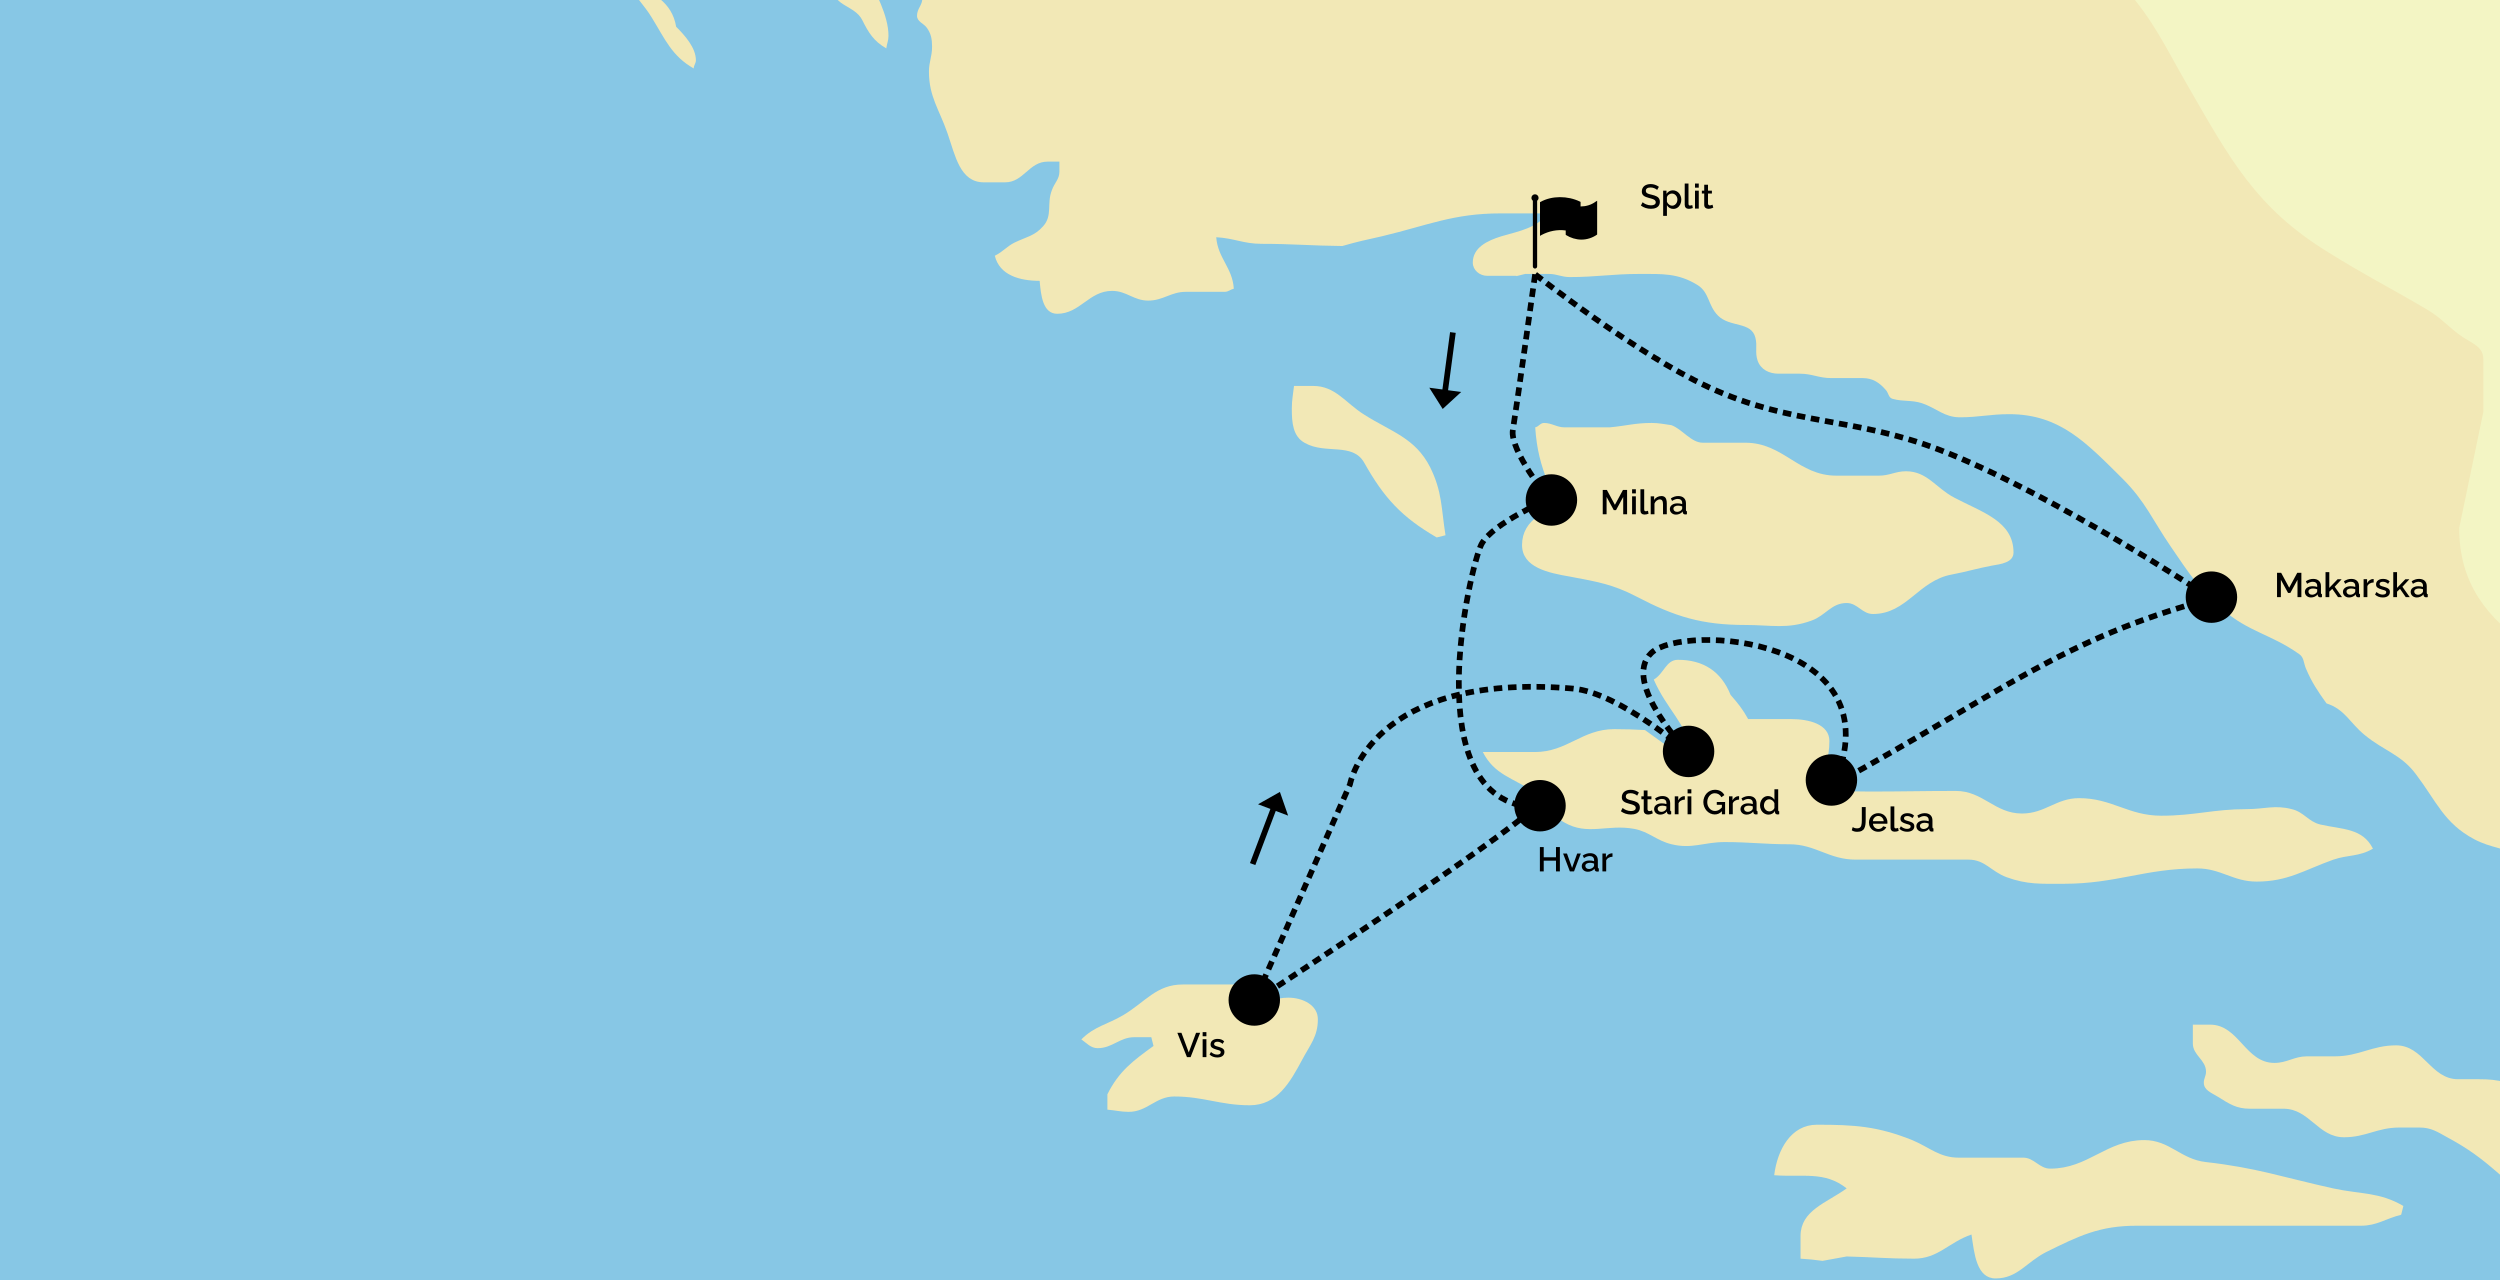 <?xml version="1.0" encoding="utf-8"?>
<svg xmlns="http://www.w3.org/2000/svg" width="875" height="448" viewBox="0 0 875 448" fill="none">
<rect x="0" y="0" width="875" height="448" fill="#808080" stroke="none"/>
<g clip-path="url(#clip0_7127_18071)">
<rect width="875" height="448" fill="white"/>
<path d="M-831 -546H1277V821H-831V-546Z" fill="#87C7E5"/>
<path d="M985.519 425.163C985.189 425.053 982.886 424.023 982.886 424.023L942.479 328.88L425.319 -260.57L350.924 -546H1277V588.063L1139.28 531.196L1059.47 435.594L1022.25 435.506C1022.25 435.506 1014.17 432.41 1009.01 432.08C999.46 431.641 994.301 429.006 985.519 425.163Z" fill="#F3F5C4"/>
<path d="M649.512 300.872H689.03C694.738 300.872 696.934 305.044 702.313 307.021C709.558 309.656 714.388 309.326 722.292 309.326C740.734 309.326 750.723 303.946 769.055 303.946C777.289 303.946 781.57 308.558 789.803 308.558C800.78 308.558 806.488 304.495 816.697 300.872C821.857 299.115 825.699 299.884 830.529 297.029C826.906 289.782 819.771 290.331 812.087 288.575C807.915 287.586 806.379 284.183 802.097 283.195C796.17 281.657 792.547 283.195 786.4 283.195C774.654 283.195 768.177 285.5 756.431 285.5C744.905 285.5 739.197 279.352 727.671 279.352C719.657 279.352 715.815 284.732 707.692 284.732C698.141 284.732 694.08 276.826 684.529 276.826C672.674 276.826 666.087 277.046 654.232 277.046C646.987 277.046 642.486 276.826 635.68 274.74C638.534 269.58 640.291 265.517 640.291 259.368C640.291 253.439 633.045 251.683 627.008 251.683H611.859C609.993 248.279 608.237 246.083 605.712 243.228C602.418 234.993 596.161 230.931 587.27 230.931C583.098 230.931 582.44 235.762 578.817 237.848C583.428 248.389 589.904 252.781 592.649 263.98L589.575 265.517L575.743 255.525C571.572 255.306 569.267 255.196 564.986 255.196C553.679 255.196 548.519 263.211 537.213 263.211H518.99C523.052 271.227 529.529 272.215 536.664 277.046C541.494 280.34 542.372 284.951 547.422 287.806C555.655 292.637 562.571 288.355 572.011 290.112C577.171 291.1 579.915 294.284 585.074 295.492C592.209 297.249 596.381 294.723 603.626 294.723C612.408 294.723 617.457 295.492 626.239 295.492C635.46 295.492 640.071 300.872 649.512 300.872Z" fill="#F2E8B6"/>
<path d="M532.713 190.745C532.713 198.65 541.934 200.517 549.618 201.834C558.839 203.591 564.438 204.469 572.671 208.752C586.283 215.888 595.723 218.743 610.982 218.743C619.983 218.743 625.582 220.28 634.034 217.206C638.974 215.449 640.95 211.057 646.329 211.057C650.171 211.057 651.708 214.9 655.55 214.9C667.406 214.9 671.467 203.152 683.213 201.066C688.372 200.077 691.885 198.979 697.045 197.991C700.338 197.442 704.729 196.893 704.729 193.38C704.729 182.4 693.751 179.326 683.982 174.165C677.505 170.761 674.541 164.942 667.076 164.942C663.454 164.942 661.368 166.479 657.636 166.479H642.706C629.424 166.479 624.155 154.951 610.872 154.951H595.943C591.881 154.951 588.698 150.119 584.965 148.802C582.331 148.472 580.794 148.033 578.05 148.033C572.341 148.033 569.268 149.021 563.45 149.57H547.532C544.898 149.57 543.141 148.033 540.397 148.033C539.08 148.033 538.531 149.351 537.323 149.57C537.872 157.476 539.19 162.197 541.934 169.554C543.251 173.177 547.862 172.848 550.386 175.702C541.495 177.898 532.713 181.741 532.713 190.745Z" fill="#F2E8B6"/>
<path d="M772.02 406.717C763.238 405.729 759.396 399.031 750.504 399.031C737.112 399.031 730.964 409.023 717.572 409.023C713.73 409.023 711.973 405.18 708.131 405.18H685.518C678.821 405.18 675.309 401.557 669.271 399.031C657.196 394.2 649.183 393.651 635.9 393.651C626.898 393.651 622.068 402.325 620.971 411.329C630.96 412.097 638.644 409.792 646.328 415.94C639.193 421.101 630.192 423.626 630.192 432.63V440.535C633.265 440.755 634.802 440.864 637.876 441.304L646.328 439.766C655.549 439.986 660.709 440.535 669.93 440.535C678.382 440.535 682.005 434.825 690.019 432.081C691.007 438.778 691.775 447.452 698.471 447.452C706.155 447.452 709.229 441.743 716.145 438.229C727.671 432.52 734.916 429.006 747.76 429.006H826.358C831.956 429.006 835.03 426.481 840.409 425.163L841.177 422.089C832.725 417.148 826.248 418.026 816.588 415.94C799.244 412.097 789.693 408.694 772.02 406.717Z" fill="#F2E8B6"/>
<path d="M1211.31 556.591L1147.86 523.213L1141.93 520.688L1118.88 502.461L1104.39 487.199L1096.38 477.098L1087.05 460.079L1082.44 450.417L1079.25 438.998L1070.14 431.751L1054.77 429.775L1040.17 431.751L1034.25 434.057L1022.25 435.506C1032.24 437.482 1042.15 441.523 1042.15 451.625V455.577C1030.84 453.711 1025.68 448.77 1015.25 444.488C1012.4 450.197 1010.2 456.346 1003.73 456.346C998.898 456.346 997.91 451.405 995.275 447.562C991.214 441.523 986.054 439.547 978.809 438.778C971.564 437.9 967.393 438.01 960.367 435.704C955.757 434.167 953.891 430.763 949.06 430.763C945.767 430.763 943.901 431.861 940.608 431.861C932.814 431.861 928.423 427.03 924.361 420.332C918.763 411.329 915.03 406.058 905.919 400.788C900.65 397.714 897.357 396.067 892.527 392.334C888.685 389.369 887.697 386.405 884.074 383.111C879.134 378.719 874.524 377.731 867.828 377.731H860.363C850.703 377.731 848.288 365.872 838.628 365.872C830.175 365.872 825.674 369.715 817.222 369.715H807.452C802.951 369.715 800.536 372.021 796.035 372.021C785.826 372.021 783.631 358.626 773.532 358.626H767.494V365.214C767.494 369.386 772.105 370.923 772.105 375.095C772.105 376.633 771.336 377.401 771.336 378.938C771.336 381.574 773.971 382.452 776.276 383.879C780.338 386.405 782.753 388.052 787.473 388.052H799.219C808.33 388.052 811.294 398.043 820.405 398.043C828.09 398.043 832.041 394.639 839.726 394.639H846.861C850.922 394.639 853.118 396.177 856.521 398.043C864.205 402.215 868.267 405.29 874.963 411.109C877.817 413.635 880.671 413.415 884.184 414.952C890.441 417.587 893.625 420.003 899.882 422.638C921.507 431.641 929.96 444.707 952.024 452.942C961.245 456.346 965.966 459.969 975.077 463.702C986.713 468.533 993.848 469.961 1005.37 475.231C1018.44 481.16 1024.91 486.321 1037.21 494.007C1043.91 498.179 1046.54 504.547 1054.44 505.096C1054.77 503.998 1055.21 503.12 1055.21 501.802C1055.21 486.98 1037.32 484.235 1034.9 469.412C1035.78 469.302 1036.33 469.082 1037.21 469.082C1039.84 469.082 1040.39 471.718 1042.59 472.925C1046.87 475.451 1049.5 477.866 1054.44 477.866C1056.42 477.866 1056.31 475.231 1057.52 473.694C1060.04 470.29 1062.46 467.984 1066.74 467.984C1069.15 467.984 1073 472.596 1074.86 474.133C1079.14 477.756 1078.92 476.988 1083.97 479.513C1090.34 482.697 1098.13 483.905 1098.13 491.042C1098.13 494.665 1097.04 496.752 1097.04 500.485C1097.04 505.535 1100.33 507.731 1103.95 511.464C1112.84 519.48 1121.3 519.809 1130.85 527.166C1141.06 535.181 1142.92 544.294 1154.23 550.553C1158.84 553.078 1163.12 554.286 1164.55 559.336C1166.63 566.803 1165.86 572.622 1171.46 578.112C1179.81 586.457 1186.94 590.409 1198.47 590.409C1205.6 590.409 1209.55 588.103 1216.69 588.103C1222.18 588.103 1229.75 587.555 1229.75 593.044V604.024C1229.75 609.404 1235.68 610.063 1239.3 613.906C1241.17 615.773 1240.73 617.969 1241.61 620.384C1243.15 624.886 1248.19 623.898 1252.7 625.325C1255.33 626.203 1256.1 628.289 1257.64 630.705C1260.6 635.207 1263.67 635.29 1267.08 639.462L1277 648.211V588.063L1211.31 556.591Z" fill="#F2E8B6"/>
<path d="M530.735 96.648L533.809 95.879H542.152C544.896 95.879 546.543 96.977 549.397 96.977C558.838 96.977 564.217 95.879 573.767 95.879C581.78 95.879 587.269 95.55 594.075 99.722C598.356 102.357 597.698 106.859 601.32 110.482C605.492 114.655 612.956 112.459 614.383 118.168C615.152 121.133 614.164 123.219 615.152 126.183C616.249 129.368 619.213 130.795 622.507 130.795H629.971C634.252 130.795 636.558 132.332 640.949 132.332H651.926C655.439 132.332 657.744 133.869 660.049 136.504C661.037 137.602 660.927 139.14 662.355 139.579C666.306 140.677 668.831 139.908 672.673 141.116C677.833 142.873 680.467 146.057 685.956 146.057C692.652 146.057 696.494 144.959 703.191 144.959C720.974 144.959 730.195 154.951 742.929 167.577C750.942 175.593 753.357 181.961 759.834 191.403C766.091 200.517 769.494 206.007 777.837 213.253C787.058 221.269 794.852 221.927 804.732 228.954C806.378 230.052 806.268 232.029 807.037 233.895C809.123 238.836 811.208 241.911 814.282 246.193C820.759 248.279 822.405 253 827.674 257.282C834.48 262.882 840.518 264.09 845.677 271.117C852.813 280.559 855.447 288.136 865.985 293.735C872.023 296.919 876.524 296.59 882.451 299.884C889.148 303.507 890.794 308.558 895.076 314.816C899.247 321.075 901.882 324.588 905.394 331.286C908.358 336.996 910.663 342.815 917.03 342.815C918.787 342.815 919.775 342.376 921.531 342.486C923.617 347.866 923.617 351.818 927.239 356.32C931.521 361.7 936.46 363.567 943.376 363.567C943.376 364.226 943.705 364.555 943.705 365.214C943.705 374.547 939.534 379.378 939.534 388.711C939.534 399.251 946.669 409.243 957.208 409.243C960.391 409.243 962.147 408.145 965.221 408.145C968.624 408.145 969.393 411.988 971.368 414.623C974.662 419.125 977.946 421.717 982.886 424.023C989.363 413.043 994.97 407.157 1005.07 399.69C1014.29 392.993 1027.35 391.236 1027.35 379.707C1027.35 365.104 1017.03 358.626 1006.61 348.195C996.397 337.984 989.371 333.262 981.248 321.295C965.88 298.896 953.256 289.124 932.179 272.215C922.739 256.294 915.494 247.51 901.442 235.432C896.503 231.26 891.673 230.601 886.074 226.978C870.157 216.437 860.716 203.92 860.716 184.816L869.169 144.19V125.634C869.169 121.572 865.546 120.254 862.253 118.168C857.094 114.764 854.569 111.251 849.19 108.177C835.798 100.271 827.674 96.318 814.721 88.193C789.583 72.712 780.581 55.803 765.652 29.891C757.638 16.056 753.906 7.272 743.368 -4.586C725.914 -24.35 708.46 -26.655 687.383 -42.906C671.136 -55.532 664.77 -66.293 653.682 -83.531C646.767 -94.291 645.449 -101.977 637.546 -111.968C621.08 -132.72 605.162 -137.332 587.708 -157.205C579.256 -166.977 571.791 -169.722 561.582 -177.188C557.411 -180.263 555.874 -184.325 550.824 -186.412C524.149 -197.721 525.357 -223.962 502.524 -241.64C494.291 -248.008 488.912 -252.181 478.703 -253.937C465.091 -256.243 447.966 -258.878 447.966 -272.932C447.966 -281.167 447.417 -285.559 448.734 -293.794V-300.931C448.734 -315.095 456.418 -322.561 456.418 -336.835C456.418 -360.441 443.904 -371.531 437.208 -394.369C434.683 -403.372 435.452 -409.192 432.598 -418.195C430.841 -423.356 426.67 -424.893 424.145 -429.724C417.229 -443.119 416.68 -452.562 414.155 -467.275C412.619 -476.827 408.447 -481.658 404.166 -490.332C398.238 -502.41 396.482 -510.425 390.335 -522.503C386.273 -530.409 385.944 -537.655 378.04 -541.718C369.038 -546.329 361.903 -543.255 351.914 -545.561L350.924 -546H-44.48C-43.932 -543.584 -44.81 -543.584 -43.822 -540.949C-41.846 -535.35 -38.553 -533.263 -35.04 -528.652C-31.857 -524.48 -30.978 -521.515 -27.795 -517.562C-20.44 -508.449 -15.171 -504.277 -8.584 -494.505C-6.718 -491.76 -6.938 -488.685 -3.974 -487.258C-0.681 -485.611 1.954 -487.368 5.247 -485.721C7.113 -484.843 6.564 -482.647 7.552 -480.78C9.419 -477.157 10.516 -475.18 12.163 -471.557C17.871 -459.26 23.36 -453.44 30.166 -441.582C30.166 -435.104 33.349 -431.7 36.642 -426.21C39.606 -421.269 40.594 -418.085 43.558 -413.144C47.62 -406.666 49.486 -402.274 55.085 -397.004C57.28 -395.028 59.915 -396.126 62.769 -395.138C64.855 -394.369 65.074 -392.283 65.842 -390.197C68.477 -383.389 74.405 -381.962 78.137 -375.593C81.87 -369.225 83.077 -364.833 88.456 -359.892C90.651 -357.916 91.42 -355.83 93.835 -354.183C97.018 -351.877 100.311 -352.865 103.824 -351.109C106.569 -349.791 106.239 -345.948 109.203 -344.96C111.289 -344.301 112.826 -344.191 115.131 -344.191C120.949 -344.191 124.132 -346.058 129.95 -346.058H139.391C141.916 -346.058 142.574 -343.642 144.441 -342.215C148.283 -339.36 149.051 -336.176 152.893 -333.431C157.723 -330.027 161.236 -328.161 163.651 -322.671C165.517 -318.499 165.517 -315.754 167.822 -311.911C171.555 -305.542 178.58 -307.738 185.825 -306.97C190.875 -306.421 192.522 -301.809 194.278 -296.978C194.827 -295.221 196.144 -294.343 196.144 -292.476V-288.963C192.083 -287.975 186.594 -288.524 186.594 -284.351C186.594 -282.265 188.46 -281.387 189.668 -279.74C193.729 -274.47 199.437 -274.03 202.292 -268.211C205.255 -262.172 204.926 -257.78 204.926 -250.973C204.926 -246.8 199.108 -247.569 194.937 -247.13C193.839 -252.839 194.607 -257.67 189.997 -260.964C186.704 -256.572 182.422 -255.255 176.824 -255.255H172.653C172.543 -256.902 172.323 -257.78 172.323 -259.427C172.323 -267.003 177.922 -270.407 177.922 -277.983V-290.171C170.238 -290.171 165.847 -292.367 158.931 -295.551C152.344 -298.625 149.49 -304.335 142.026 -304.335C139.171 -304.335 137.635 -302.797 134.781 -302.797C129.072 -302.797 127.535 -307.848 123.254 -311.581C116.119 -317.95 109.862 -320.365 105.251 -328.82C101.629 -335.517 96.579 -337.494 90.322 -341.886C85.272 -345.399 83.077 -348.803 76.93 -350.34L76.6 -348.803C82.857 -341.776 85.492 -336.725 88.456 -327.722C85.382 -326.514 82.748 -324.537 82.748 -321.243C82.748 -318.938 84.943 -318.279 85.821 -316.303C88.456 -310.703 87.687 -306.86 87.687 -300.821C87.687 -298.186 86.809 -295.221 84.284 -295.221C81.211 -295.221 81.54 -299.394 79.674 -301.699C77.369 -304.774 74.844 -305.652 71.66 -307.848C66.391 -311.471 63.647 -315.095 57.28 -315.534C57.829 -307.848 56.951 -303.676 57.28 -295.99H53.767C50.255 -295.99 49.157 -299.284 47.181 -302.139C43.997 -306.531 41.143 -310.154 35.655 -310.154C34.447 -310.154 33.349 -309.056 33.349 -307.848C33.349 -304.444 36.423 -303.237 37.521 -300.162C38.509 -297.527 38.509 -295.221 40.594 -293.245C42.131 -291.927 43.668 -290.72 43.668 -288.633C43.668 -285.889 42.57 -284.351 42.57 -281.497C42.57 -271.615 48.937 -266.893 55.963 -259.866C60.903 -254.925 62.659 -251.192 68.257 -246.8C80.991 -236.919 86.809 -229.343 94.713 -215.288C104.373 -198.05 107.886 -185.533 123.913 -173.895C130.28 -169.283 131.158 -164.452 138.513 -160.829C143.453 -154.35 144.66 -149.519 150.039 -143.151C153.552 -138.979 157.065 -138.1 161.565 -135.136C167.823 -130.964 169.689 -126.572 174.958 -121.301C178.8 -117.458 181.874 -116.251 186.045 -112.847C190.985 -109.004 194.498 -108.016 200.206 -105.161C206.573 -101.977 209.317 -98.683 215.904 -96.377C227.979 -91.985 239.066 -91.217 243.896 -79.468C236.761 -78.37 226.661 -80.456 226.661 -73.32C226.661 -69.586 232.26 -70.904 235.882 -70.245C241.591 -69.147 245.652 -67.391 248.946 -62.559C252.458 -57.399 255.971 -54.983 261.57 -52.238C265.412 -50.372 266.948 -46.858 271.23 -46.858H281C288.354 -46.858 291.977 -42.686 298.783 -39.941C302.954 -47.188 303.723 -52.458 303.723 -60.803C303.723 -71.453 300.978 -77.821 309.102 -63.328C310.529 -60.693 311.736 -57.728 314.81 -57.618C314.81 -52.568 315.029 -49.384 316.676 -44.553C318.762 -38.623 323.153 -35.879 323.153 -29.62C323.153 -28.302 321.287 -28.193 320.518 -27.314C317.115 -23.91 315.469 -21.605 311.297 -19.299C309.102 -18.201 306.357 -17.323 306.357 -14.687C306.357 -12.711 308.663 -12.492 310.199 -11.284C311.187 -10.515 311.297 -9.198 312.505 -8.649C314.81 -7.551 316.896 -9.637 318.981 -8.319C321.726 -6.453 322.824 -4.037 322.824 -0.633C322.824 1.892 320.957 2.99 320.957 5.515C320.957 7.602 323.262 8.151 324.36 9.688C325.897 11.774 326.226 13.75 326.226 16.385C326.226 19.789 325.129 21.656 325.129 25.059C325.129 33.843 328.751 38.345 331.605 46.58C334.35 54.485 335.996 63.818 344.339 63.818H351.804C358.28 63.818 360.147 56.572 366.623 56.572H370.795V60.085C370.795 62.72 369.038 64.038 368.16 66.563C366.294 71.284 368.49 75.457 365.087 79.19C362.123 82.594 359.159 82.923 355.097 84.899C352.243 86.327 351.255 87.974 348.181 89.511C349.828 96.318 356.853 98.295 363.879 98.295C364.318 103.345 364.977 109.824 370.026 109.824C378.04 109.824 381.114 101.808 389.237 101.808C394.286 101.808 396.811 105.212 401.861 105.212C407.13 105.212 409.765 102.138 415.034 102.138H428.646C429.963 102.138 430.512 101.369 431.829 101.04C431.39 93.683 426.231 90.389 425.682 83.033C431.939 83.362 435.232 85.339 441.489 85.339C452.467 85.339 458.724 85.997 469.811 86.107C475.08 84.57 478.264 83.911 483.642 82.704C499.779 78.861 508.671 74.688 525.137 74.688H541.932C537.322 79.959 532.272 80.727 525.466 82.704C520.527 84.241 515.477 86.656 515.477 91.927C515.477 94.562 517.892 96.538 520.527 96.538H530.735V96.648Z" fill="#F2E8B6"/>
<path d="M291.758 -9.307V-3.598C291.758 2.002 299.223 2.002 301.747 6.943C304.053 11.554 305.809 14.409 310.2 16.934C310.42 15.177 310.969 14.299 310.969 12.542C310.969 5.405 306.358 -2.829 303.284 -9.088L291.758 -9.307Z" fill="#F2E8B6"/>
<path d="M450.929 349.183C446.538 349.183 443.794 350.72 439.842 352.257L435.232 345.34L432.926 344.572H413.936C404.715 344.572 400.872 350.72 393.078 355.332C387.48 358.626 383.089 359.175 378.479 363.786C380.345 365.104 381.772 366.861 384.187 366.861C389.346 366.861 391.871 363.018 397.03 363.018H402.958L403.726 366.092C396.591 371.252 391.651 374.876 387.59 383.001V388.381C390.444 388.601 392.2 389.15 395.054 389.15C401.531 389.15 404.495 383.769 410.972 383.769C421.29 383.769 427.108 386.844 437.427 386.844C446.977 386.844 451.478 378.938 455.869 370.703C458.504 365.763 461.248 362.688 461.248 356.869C461.358 351.818 455.979 349.183 450.929 349.183Z" fill="#F2E8B6"/>
<path d="M477.385 145.069C470.908 141.006 467.395 135.077 459.601 135.077H452.905C452.576 138.151 452.137 139.908 452.137 142.982C452.137 147.923 452.466 152.754 456.747 155.06C463.992 159.123 473.433 154.731 477.495 161.977C484.41 174.275 490.558 180.972 502.852 188.109L505.926 187.341C504.389 177.788 504.828 172.189 500.547 163.515C495.278 153.194 487.045 151.217 477.385 145.069Z" fill="#F2E8B6"/>
<path d="M220.514 -6.014C222.051 -0.853 225.344 1.453 228.198 6.284C232.808 13.75 235.114 19.569 242.798 23.961C242.798 22.863 243.566 22.204 243.566 21.107C243.566 16.715 239.724 12.432 236.651 9.358C235.223 0.684 228.308 -2.83 220.514 -6.014Z" fill="#F2E8B6"/>
<g clip-path="url(#clip1_7127_18071)">
<circle cx="543" cy="175" r="9" fill="black"/>
</g>
<path d="M568.121 180V173.93L565.613 178.535H564.822L562.303 173.93V180H560.961V171.48H562.402L565.221 176.689L568.039 171.48H569.48V180H568.121ZM571.232 172.693V171.24H572.551V172.693H571.232ZM571.232 180V173.725H572.551V180H571.232ZM574.15 171.24H575.469V178.189C575.469 178.486 575.512 178.686 575.598 178.787C575.684 178.885 575.811 178.934 575.979 178.934C576.275 178.934 576.547 178.877 576.793 178.764L576.986 179.807C576.795 179.893 576.568 179.961 576.307 180.012C576.045 180.066 575.807 180.094 575.592 180.094C575.139 180.094 574.785 179.969 574.531 179.719C574.277 179.469 574.15 179.119 574.15 178.67V171.24ZM583.379 180H582.055V176.484C582.055 175.902 581.961 175.475 581.773 175.201C581.59 174.928 581.312 174.791 580.941 174.791C580.559 174.791 580.184 174.934 579.816 175.219C579.453 175.5 579.203 175.85 579.066 176.268V180H577.748V173.725H578.949V174.984C579.191 174.562 579.541 174.229 579.998 173.982C580.455 173.736 580.957 173.613 581.504 173.613C581.797 173.613 582.053 173.658 582.271 173.748C582.494 173.838 582.674 173.959 582.811 174.111C582.951 174.264 583.064 174.453 583.15 174.68C583.236 174.902 583.295 175.135 583.326 175.377C583.361 175.615 583.379 175.881 583.379 176.174V180ZM584.451 178.166C584.451 177.568 584.699 177.088 585.195 176.725C585.691 176.357 586.336 176.174 587.129 176.174C587.766 176.174 588.311 176.258 588.764 176.426V176.027C588.764 175.586 588.629 175.242 588.359 174.996C588.09 174.746 587.711 174.621 587.223 174.621C586.887 174.621 586.562 174.68 586.25 174.797C585.938 174.914 585.598 175.092 585.23 175.33L584.791 174.445C585.623 173.891 586.482 173.613 587.369 173.613C588.217 173.613 588.881 173.838 589.361 174.287C589.842 174.732 590.082 175.361 590.082 176.174V178.512C590.082 178.66 590.107 178.77 590.158 178.84C590.213 178.906 590.303 178.941 590.428 178.945V180C590.217 180.039 590.029 180.059 589.865 180.059C589.6 180.059 589.391 179.994 589.238 179.865C589.09 179.736 589.002 179.574 588.975 179.379L588.939 179.016C588.67 179.363 588.324 179.635 587.902 179.83C587.484 180.021 587.055 180.117 586.613 180.117C585.988 180.117 585.471 179.932 585.061 179.561C584.654 179.186 584.451 178.721 584.451 178.166ZM588.447 178.547C588.658 178.336 588.764 178.141 588.764 177.961V177.24C588.303 177.064 587.822 176.977 587.322 176.977C586.838 176.977 586.445 177.074 586.145 177.27C585.848 177.465 585.699 177.727 585.699 178.055C585.699 178.352 585.812 178.609 586.039 178.828C586.27 179.043 586.584 179.15 586.982 179.15C587.256 179.15 587.525 179.094 587.791 178.98C588.057 178.867 588.275 178.723 588.447 178.547Z" fill="black"/>
<g clip-path="url(#clip2_7127_18071)">
<circle cx="774" cy="209" r="9" fill="black"/>
</g>
<path d="M804.121 209V202.93L801.613 207.535H800.822L798.303 202.93V209H796.961V200.48H798.402L801.221 205.689L804.039 200.48H805.48V209H804.121ZM806.705 207.166C806.705 206.568 806.953 206.088 807.449 205.725C807.945 205.357 808.59 205.174 809.383 205.174C810.02 205.174 810.564 205.258 811.018 205.426V205.027C811.018 204.586 810.883 204.242 810.613 203.996C810.344 203.746 809.965 203.621 809.477 203.621C809.141 203.621 808.816 203.68 808.504 203.797C808.191 203.914 807.852 204.092 807.484 204.33L807.045 203.445C807.877 202.891 808.736 202.613 809.623 202.613C810.471 202.613 811.135 202.838 811.615 203.287C812.096 203.732 812.336 204.361 812.336 205.174V207.512C812.336 207.66 812.361 207.77 812.412 207.84C812.467 207.906 812.557 207.941 812.682 207.945V209C812.471 209.039 812.283 209.059 812.119 209.059C811.854 209.059 811.645 208.994 811.492 208.865C811.344 208.736 811.256 208.574 811.229 208.379L811.193 208.016C810.924 208.363 810.578 208.635 810.156 208.83C809.738 209.021 809.309 209.117 808.867 209.117C808.242 209.117 807.725 208.932 807.314 208.561C806.908 208.186 806.705 207.721 806.705 207.166ZM810.701 207.547C810.912 207.336 811.018 207.141 811.018 206.961V206.24C810.557 206.064 810.076 205.977 809.576 205.977C809.092 205.977 808.699 206.074 808.398 206.27C808.102 206.465 807.953 206.727 807.953 207.055C807.953 207.352 808.066 207.609 808.293 207.828C808.523 208.043 808.838 208.15 809.236 208.15C809.51 208.15 809.779 208.094 810.045 207.98C810.311 207.867 810.529 207.723 810.701 207.547ZM818.307 209L816.291 206.105L815.254 207.09V209H813.936V200.24H815.254V205.76L818.16 202.736H819.578L817.141 205.361L819.707 209H818.307ZM820.029 207.166C820.029 206.568 820.277 206.088 820.773 205.725C821.27 205.357 821.914 205.174 822.707 205.174C823.344 205.174 823.889 205.258 824.342 205.426V205.027C824.342 204.586 824.207 204.242 823.938 203.996C823.668 203.746 823.289 203.621 822.801 203.621C822.465 203.621 822.141 203.68 821.828 203.797C821.516 203.914 821.176 204.092 820.809 204.33L820.369 203.445C821.201 202.891 822.061 202.613 822.947 202.613C823.795 202.613 824.459 202.838 824.939 203.287C825.42 203.732 825.66 204.361 825.66 205.174V207.512C825.66 207.66 825.686 207.77 825.736 207.84C825.791 207.906 825.881 207.941 826.006 207.945V209C825.795 209.039 825.607 209.059 825.443 209.059C825.178 209.059 824.969 208.994 824.816 208.865C824.668 208.736 824.58 208.574 824.553 208.379L824.518 208.016C824.248 208.363 823.902 208.635 823.48 208.83C823.062 209.021 822.633 209.117 822.191 209.117C821.566 209.117 821.049 208.932 820.639 208.561C820.232 208.186 820.029 207.721 820.029 207.166ZM824.025 207.547C824.236 207.336 824.342 207.141 824.342 206.961V206.24C823.881 206.064 823.4 205.977 822.9 205.977C822.416 205.977 822.023 206.074 821.723 206.27C821.426 206.465 821.277 206.727 821.277 207.055C821.277 207.352 821.391 207.609 821.617 207.828C821.848 208.043 822.162 208.15 822.561 208.15C822.834 208.15 823.104 208.094 823.369 207.98C823.635 207.867 823.854 207.723 824.025 207.547ZM830.787 203.861C830.271 203.873 829.814 203.994 829.416 204.225C829.021 204.451 828.742 204.764 828.578 205.162V209H827.26V202.725H828.484V204.131C828.703 203.701 828.986 203.355 829.334 203.094C829.686 202.832 830.059 202.689 830.453 202.666C830.621 202.666 830.732 202.67 830.787 202.678V203.861ZM833.98 209.117C833.445 209.117 832.941 209.029 832.469 208.854C832 208.678 831.6 208.422 831.268 208.086L831.76 207.201C832.455 207.807 833.18 208.109 833.934 208.109C834.312 208.109 834.615 208.039 834.842 207.898C835.068 207.754 835.182 207.549 835.182 207.283C835.182 207.221 835.176 207.162 835.164 207.107C835.152 207.053 835.129 207.004 835.094 206.961C835.062 206.914 835.031 206.875 835 206.844C834.969 206.809 834.92 206.775 834.854 206.744C834.791 206.709 834.734 206.682 834.684 206.662C834.637 206.639 834.566 206.611 834.473 206.58C834.379 206.549 834.301 206.525 834.238 206.51C834.176 206.49 834.082 206.465 833.957 206.434C833.836 206.398 833.736 206.369 833.658 206.346C833.291 206.232 832.992 206.127 832.762 206.029C832.535 205.932 832.328 205.814 832.141 205.678C831.957 205.541 831.824 205.381 831.742 205.197C831.66 205.014 831.619 204.797 831.619 204.547C831.619 203.949 831.846 203.479 832.299 203.135C832.752 202.787 833.35 202.613 834.092 202.613C835.041 202.613 835.805 202.902 836.383 203.48L835.814 204.354C835.271 203.857 834.672 203.609 834.016 203.609C833.684 203.609 833.406 203.672 833.184 203.797C832.965 203.922 832.855 204.125 832.855 204.406C832.855 204.508 832.875 204.598 832.914 204.676C832.953 204.754 833 204.82 833.055 204.875C833.109 204.926 833.199 204.98 833.324 205.039C833.453 205.094 833.568 205.139 833.67 205.174C833.775 205.205 833.932 205.252 834.139 205.314C834.326 205.369 834.48 205.416 834.602 205.455C834.723 205.49 834.859 205.535 835.012 205.59C835.168 205.641 835.293 205.688 835.387 205.73C835.484 205.773 835.59 205.826 835.703 205.889C835.816 205.951 835.906 206.014 835.973 206.076C836.043 206.135 836.113 206.205 836.184 206.287C836.254 206.365 836.307 206.449 836.342 206.539C836.377 206.625 836.406 206.723 836.43 206.832C836.453 206.941 836.465 207.061 836.465 207.189C836.465 207.791 836.24 208.264 835.791 208.607C835.342 208.947 834.738 209.117 833.98 209.117ZM842.014 209L839.998 206.105L838.961 207.09V209H837.643V200.24H838.961V205.76L841.867 202.736H843.285L840.848 205.361L843.414 209H842.014ZM843.736 207.166C843.736 206.568 843.984 206.088 844.48 205.725C844.977 205.357 845.621 205.174 846.414 205.174C847.051 205.174 847.596 205.258 848.049 205.426V205.027C848.049 204.586 847.914 204.242 847.645 203.996C847.375 203.746 846.996 203.621 846.508 203.621C846.172 203.621 845.848 203.68 845.535 203.797C845.223 203.914 844.883 204.092 844.516 204.33L844.076 203.445C844.908 202.891 845.768 202.613 846.654 202.613C847.502 202.613 848.166 202.838 848.646 203.287C849.127 203.732 849.367 204.361 849.367 205.174V207.512C849.367 207.66 849.393 207.77 849.443 207.84C849.498 207.906 849.588 207.941 849.713 207.945V209C849.502 209.039 849.314 209.059 849.15 209.059C848.885 209.059 848.676 208.994 848.523 208.865C848.375 208.736 848.287 208.574 848.26 208.379L848.225 208.016C847.955 208.363 847.609 208.635 847.188 208.83C846.77 209.021 846.34 209.117 845.898 209.117C845.273 209.117 844.756 208.932 844.346 208.561C843.939 208.186 843.736 207.721 843.736 207.166ZM847.732 207.547C847.943 207.336 848.049 207.141 848.049 206.961V206.24C847.588 206.064 847.107 205.977 846.607 205.977C846.123 205.977 845.73 206.074 845.43 206.27C845.133 206.465 844.984 206.727 844.984 207.055C844.984 207.352 845.098 207.609 845.324 207.828C845.555 208.043 845.869 208.15 846.268 208.15C846.541 208.15 846.811 208.094 847.076 207.98C847.342 207.867 847.561 207.723 847.732 207.547Z" fill="black"/>
<g clip-path="url(#clip3_7127_18071)">
<circle cx="641" cy="273" r="9" fill="black"/>
</g>
<path d="M648.445 289.5C648.598 289.609 648.807 289.707 649.072 289.793C649.342 289.879 649.641 289.922 649.969 289.922C650.25 289.922 650.488 289.885 650.684 289.811C650.879 289.732 651.039 289.623 651.164 289.482C651.289 289.342 651.387 289.148 651.457 288.902C651.527 288.656 651.574 288.387 651.598 288.094C651.625 287.797 651.639 287.434 651.639 287.004V282.48H652.992V286.811C652.992 287.158 652.984 287.467 652.969 287.736C652.957 288.002 652.934 288.277 652.898 288.562C652.863 288.844 652.812 289.092 652.746 289.307C652.68 289.518 652.596 289.725 652.494 289.928C652.393 290.131 652.266 290.303 652.113 290.443C651.965 290.584 651.791 290.709 651.592 290.818C651.393 290.924 651.16 291.002 650.895 291.053C650.629 291.107 650.332 291.135 650.004 291.135C649.266 291.135 648.637 290.957 648.117 290.602L648.445 289.5ZM657.393 291.117C656.756 291.117 656.188 290.969 655.688 290.672C655.188 290.375 654.805 289.982 654.539 289.494C654.273 289.006 654.141 288.469 654.141 287.883C654.141 287.441 654.219 287.021 654.375 286.623C654.535 286.225 654.754 285.877 655.031 285.58C655.309 285.283 655.652 285.049 656.062 284.877C656.477 284.701 656.924 284.613 657.404 284.613C657.885 284.613 658.326 284.701 658.729 284.877C659.135 285.053 659.473 285.289 659.742 285.586C660.016 285.879 660.227 286.219 660.375 286.605C660.527 286.992 660.604 287.396 660.604 287.818C660.604 287.928 660.592 288.088 660.568 288.299H655.541C655.58 288.842 655.781 289.287 656.145 289.635C656.512 289.979 656.943 290.15 657.439 290.15C657.799 290.15 658.133 290.062 658.441 289.887C658.75 289.707 658.963 289.475 659.08 289.189L660.211 289.512C659.988 289.992 659.625 290.381 659.121 290.678C658.617 290.971 658.041 291.117 657.393 291.117ZM655.506 287.426H659.297C659.25 286.883 659.047 286.441 658.688 286.102C658.332 285.758 657.9 285.586 657.393 285.586C656.889 285.586 656.457 285.76 656.098 286.107C655.738 286.451 655.541 286.891 655.506 287.426ZM661.693 282.24H663.012V289.189C663.012 289.486 663.055 289.686 663.141 289.787C663.227 289.885 663.354 289.934 663.521 289.934C663.818 289.934 664.09 289.877 664.336 289.764L664.529 290.807C664.338 290.893 664.111 290.961 663.85 291.012C663.588 291.066 663.35 291.094 663.135 291.094C662.682 291.094 662.328 290.969 662.074 290.719C661.82 290.469 661.693 290.119 661.693 289.67V282.24ZM667.523 291.117C666.988 291.117 666.484 291.029 666.012 290.854C665.543 290.678 665.143 290.422 664.811 290.086L665.303 289.201C665.998 289.807 666.723 290.109 667.477 290.109C667.855 290.109 668.158 290.039 668.385 289.898C668.611 289.754 668.725 289.549 668.725 289.283C668.725 289.221 668.719 289.162 668.707 289.107C668.695 289.053 668.672 289.004 668.637 288.961C668.605 288.914 668.574 288.875 668.543 288.844C668.512 288.809 668.463 288.775 668.396 288.744C668.334 288.709 668.277 288.682 668.227 288.662C668.18 288.639 668.109 288.611 668.016 288.58C667.922 288.549 667.844 288.525 667.781 288.51C667.719 288.49 667.625 288.465 667.5 288.434C667.379 288.398 667.279 288.369 667.201 288.346C666.834 288.232 666.535 288.127 666.305 288.029C666.078 287.932 665.871 287.814 665.684 287.678C665.5 287.541 665.367 287.381 665.285 287.197C665.203 287.014 665.162 286.797 665.162 286.547C665.162 285.949 665.389 285.479 665.842 285.135C666.295 284.787 666.893 284.613 667.635 284.613C668.584 284.613 669.348 284.902 669.926 285.48L669.357 286.354C668.814 285.857 668.215 285.609 667.559 285.609C667.227 285.609 666.949 285.672 666.727 285.797C666.508 285.922 666.398 286.125 666.398 286.406C666.398 286.508 666.418 286.598 666.457 286.676C666.496 286.754 666.543 286.82 666.598 286.875C666.652 286.926 666.742 286.98 666.867 287.039C666.996 287.094 667.111 287.139 667.213 287.174C667.318 287.205 667.475 287.252 667.682 287.314C667.869 287.369 668.023 287.416 668.145 287.455C668.266 287.49 668.402 287.535 668.555 287.59C668.711 287.641 668.836 287.688 668.93 287.73C669.027 287.773 669.133 287.826 669.246 287.889C669.359 287.951 669.449 288.014 669.516 288.076C669.586 288.135 669.656 288.205 669.727 288.287C669.797 288.365 669.85 288.449 669.885 288.539C669.92 288.625 669.949 288.723 669.973 288.832C669.996 288.941 670.008 289.061 670.008 289.189C670.008 289.791 669.783 290.264 669.334 290.607C668.885 290.947 668.281 291.117 667.523 291.117ZM670.729 289.166C670.729 288.568 670.977 288.088 671.473 287.725C671.969 287.357 672.613 287.174 673.406 287.174C674.043 287.174 674.588 287.258 675.041 287.426V287.027C675.041 286.586 674.906 286.242 674.637 285.996C674.367 285.746 673.988 285.621 673.5 285.621C673.164 285.621 672.84 285.68 672.527 285.797C672.215 285.914 671.875 286.092 671.508 286.33L671.068 285.445C671.9 284.891 672.76 284.613 673.646 284.613C674.494 284.613 675.158 284.838 675.639 285.287C676.119 285.732 676.359 286.361 676.359 287.174V289.512C676.359 289.66 676.385 289.77 676.436 289.84C676.49 289.906 676.58 289.941 676.705 289.945V291C676.494 291.039 676.307 291.059 676.143 291.059C675.877 291.059 675.668 290.994 675.516 290.865C675.367 290.736 675.279 290.574 675.252 290.379L675.217 290.016C674.947 290.363 674.602 290.635 674.18 290.83C673.762 291.021 673.332 291.117 672.891 291.117C672.266 291.117 671.748 290.932 671.338 290.561C670.932 290.186 670.729 289.721 670.729 289.166ZM674.725 289.547C674.936 289.336 675.041 289.141 675.041 288.961V288.24C674.58 288.064 674.1 287.977 673.6 287.977C673.115 287.977 672.723 288.074 672.422 288.27C672.125 288.465 671.977 288.727 671.977 289.055C671.977 289.352 672.09 289.609 672.316 289.828C672.547 290.043 672.861 290.15 673.26 290.15C673.533 290.15 673.803 290.094 674.068 289.98C674.334 289.867 674.553 289.723 674.725 289.547Z" fill="black"/>
<g clip-path="url(#clip4_7127_18071)">
<circle cx="439" cy="350" r="9" fill="black"/>
</g>
<path d="M413.5 361.48L416.066 368.354L418.621 361.48H420.051L416.705 370H415.434L412.07 361.48H413.5ZM420.924 362.693V361.24H422.242V362.693H420.924ZM420.924 370V363.725H422.242V370H420.924ZM426.062 370.117C425.527 370.117 425.023 370.029 424.551 369.854C424.082 369.678 423.682 369.422 423.35 369.086L423.842 368.201C424.537 368.807 425.262 369.109 426.016 369.109C426.395 369.109 426.697 369.039 426.924 368.898C427.15 368.754 427.264 368.549 427.264 368.283C427.264 368.221 427.258 368.162 427.246 368.107C427.234 368.053 427.211 368.004 427.176 367.961C427.145 367.914 427.113 367.875 427.082 367.844C427.051 367.809 427.002 367.775 426.936 367.744C426.873 367.709 426.816 367.682 426.766 367.662C426.719 367.639 426.648 367.611 426.555 367.58C426.461 367.549 426.383 367.525 426.32 367.51C426.258 367.49 426.164 367.465 426.039 367.434C425.918 367.398 425.818 367.369 425.74 367.346C425.373 367.232 425.074 367.127 424.844 367.029C424.617 366.932 424.41 366.814 424.223 366.678C424.039 366.541 423.906 366.381 423.824 366.197C423.742 366.014 423.701 365.797 423.701 365.547C423.701 364.949 423.928 364.479 424.381 364.135C424.834 363.787 425.432 363.613 426.174 363.613C427.123 363.613 427.887 363.902 428.465 364.48L427.896 365.354C427.354 364.857 426.754 364.609 426.098 364.609C425.766 364.609 425.488 364.672 425.266 364.797C425.047 364.922 424.938 365.125 424.938 365.406C424.938 365.508 424.957 365.598 424.996 365.676C425.035 365.754 425.082 365.82 425.137 365.875C425.191 365.926 425.281 365.98 425.406 366.039C425.535 366.094 425.65 366.139 425.752 366.174C425.857 366.205 426.014 366.252 426.221 366.314C426.408 366.369 426.562 366.416 426.684 366.455C426.805 366.49 426.941 366.535 427.094 366.59C427.25 366.641 427.375 366.688 427.469 366.73C427.566 366.773 427.672 366.826 427.785 366.889C427.898 366.951 427.988 367.014 428.055 367.076C428.125 367.135 428.195 367.205 428.266 367.287C428.336 367.365 428.389 367.449 428.424 367.539C428.459 367.625 428.488 367.723 428.512 367.832C428.535 367.941 428.547 368.061 428.547 368.189C428.547 368.791 428.322 369.264 427.873 369.607C427.424 369.947 426.82 370.117 426.062 370.117Z" fill="black"/>
<path d="M580 66.484C579.816 66.281 579.504 66.086 579.062 65.898C578.621 65.711 578.166 65.617 577.697 65.617C577.143 65.617 576.727 65.721 576.449 65.928C576.176 66.131 576.039 66.42 576.039 66.795C576.039 66.912 576.055 67.018 576.086 67.111C576.117 67.205 576.156 67.289 576.203 67.363C576.254 67.434 576.328 67.502 576.426 67.568C576.523 67.635 576.619 67.691 576.713 67.738C576.811 67.785 576.941 67.836 577.105 67.891C577.273 67.941 577.43 67.986 577.574 68.025C577.719 68.061 577.908 68.107 578.143 68.166C578.518 68.256 578.838 68.346 579.104 68.436C579.369 68.522 579.625 68.633 579.871 68.769C580.117 68.902 580.314 69.053 580.463 69.221C580.611 69.385 580.729 69.586 580.814 69.824C580.904 70.062 580.949 70.334 580.949 70.639C580.949 70.978 580.895 71.285 580.785 71.559C580.68 71.832 580.533 72.062 580.346 72.25C580.158 72.438 579.932 72.596 579.666 72.725C579.4 72.85 579.115 72.941 578.811 73C578.506 73.055 578.178 73.082 577.826 73.082C577.178 73.082 576.551 72.984 575.945 72.789C575.34 72.59 574.795 72.305 574.311 71.934L574.926 70.779C575.172 71.033 575.572 71.279 576.127 71.518C576.686 71.752 577.26 71.869 577.85 71.869C578.381 71.869 578.789 71.775 579.074 71.588C579.363 71.4 579.508 71.131 579.508 70.779C579.508 70.639 579.486 70.512 579.443 70.398C579.4 70.285 579.326 70.184 579.221 70.094C579.115 70 579.006 69.92 578.893 69.853C578.783 69.787 578.625 69.719 578.418 69.648C578.215 69.578 578.027 69.519 577.855 69.473C577.688 69.426 577.459 69.365 577.17 69.291C576.721 69.174 576.35 69.055 576.057 68.934C575.764 68.812 575.504 68.664 575.277 68.488C575.055 68.312 574.893 68.106 574.791 67.867C574.689 67.625 574.639 67.34 574.639 67.012C574.639 66.602 574.717 66.232 574.873 65.904C575.033 65.572 575.252 65.299 575.529 65.084C575.807 64.869 576.133 64.705 576.508 64.592C576.883 64.478 577.291 64.422 577.732 64.422C578.779 64.422 579.738 64.742 580.609 65.383L580 66.484ZM583.422 71.822V75.555H582.104V66.725H583.27V67.85C583.516 67.467 583.83 67.166 584.213 66.947C584.6 66.725 585.025 66.613 585.49 66.613C585.908 66.613 586.303 66.701 586.674 66.877C587.045 67.053 587.359 67.287 587.617 67.58C587.875 67.873 588.078 68.219 588.227 68.617C588.379 69.012 588.455 69.424 588.455 69.853C588.455 70.455 588.338 71.004 588.104 71.5C587.869 71.996 587.537 72.391 587.107 72.684C586.682 72.973 586.201 73.117 585.666 73.117C585.178 73.117 584.738 73.002 584.348 72.772C583.961 72.537 583.652 72.221 583.422 71.822ZM587.096 69.853C587.096 69.268 586.908 68.769 586.533 68.359C586.158 67.949 585.693 67.744 585.139 67.744C584.787 67.744 584.436 67.865 584.084 68.107C583.736 68.35 583.516 68.641 583.422 68.981V70.621C583.586 71.016 583.836 71.344 584.172 71.606C584.508 71.863 584.863 71.992 585.238 71.992C585.598 71.992 585.92 71.891 586.205 71.688C586.494 71.481 586.715 71.215 586.867 70.891C587.02 70.566 587.096 70.221 587.096 69.853ZM589.65 64.24H590.969V71.189C590.969 71.486 591.012 71.686 591.098 71.787C591.184 71.885 591.311 71.934 591.479 71.934C591.775 71.934 592.047 71.877 592.293 71.764L592.486 72.807C592.295 72.893 592.068 72.961 591.807 73.012C591.545 73.066 591.307 73.094 591.092 73.094C590.639 73.094 590.285 72.969 590.031 72.719C589.777 72.469 589.65 72.119 589.65 71.67V64.24ZM593.248 65.693V64.24H594.566V65.693H593.248ZM593.248 73V66.725H594.566V73H593.248ZM599.646 72.678C599.061 72.955 598.514 73.094 598.006 73.094C597.561 73.094 597.193 72.977 596.904 72.742C596.619 72.504 596.477 72.147 596.477 71.67V67.744H595.65V66.725H596.477V64.662H597.801V66.725H599.166V67.744H597.801V71.248C597.812 71.459 597.879 71.619 598 71.728C598.121 71.834 598.277 71.887 598.469 71.887C598.746 71.887 599.047 71.803 599.371 71.635L599.646 72.678Z" fill="black"/>
<path fill-rule="evenodd" clip-rule="evenodd" d="M538 70.25C538.304 70.022 538.5 69.659 538.5 69.25C538.5 68.56 537.94 68 537.25 68C536.56 68 536 68.56 536 69.25C536 69.659 536.196 70.022 536.5 70.25V93.25C536.5 93.664 536.836 94 537.25 94C537.664 94 538 93.664 538 93.25V70.25ZM558.5 70.563C556.9 71.763 555 72.263 553.2 72.263V70.663L553 70.563C548.7 68.463 543.1 68.463 539.2 70.663L539 70.763V82.563L539.5 82.263C542.1 80.863 545.1 80.263 548 80.663V82.163L548.1 82.263C549.7 83.263 551.6 83.863 553.5 83.863C555.4 83.863 557.3 83.263 558.9 82.163L559 82.063V70.263L558.5 70.563Z" fill="black"/>
<path d="M537.293 96C537.293 96 530.692 143.346 529.5 150.5C528.308 157.654 542.122 174.692 542.122 174.692C542.122 174.692 522.366 183.059 518.5 190.5C514.634 197.941 495 281 537.293 282.5C523 295.5 455 340 439 350.5L472.5 274.5C472.5 274.5 479.5 235 550.5 241C567.014 242.396 591.5 264 591.5 264C591.5 264 567 239 578 228.5C589 218 664 223 642 274.5C700.5 242.5 721.35 223.705 774 209.482C774 209.482 718.46 172.712 679 157.5C648.416 145.709 627.759 149.241 598 135.5C572.321 123.643 537.293 96 537.293 96Z" stroke="black" stroke-width="2" stroke-linejoin="round" stroke-dasharray="3 2"/>
<g clip-path="url(#clip5_7127_18071)">
<path fill-rule="evenodd" clip-rule="evenodd" d="M500.254 135.7L504.939 143.136L511.413 137.191L506.824 136.578L509.506 116.506L507.524 116.241L504.842 136.313L500.254 135.7Z" fill="black"/>
</g>
<g clip-path="url(#clip6_7127_18071)">
<path fill-rule="evenodd" clip-rule="evenodd" d="M450.845 285.473L447.964 277.169L440.313 281.495L444.643 283.13L437.488 302.074L439.359 302.781L446.514 283.837L450.845 285.473Z" fill="black"/>
</g>
<g clip-path="url(#clip7_7127_18071)">
<circle cx="591" cy="263" r="9" fill="black"/>
</g>
<g clip-path="url(#clip8_7127_18071)">
<circle cx="539" cy="282" r="9" fill="black"/>
</g>
<path d="M545.957 296.48V305H544.598V301.244H540.303V305H538.961V296.48H540.303V300.043H544.598V296.48H545.957ZM549.461 305L547.076 298.725H548.441L550.229 303.775L552.016 298.725H553.287L550.902 305H549.461ZM553.615 303.166C553.615 302.568 553.863 302.088 554.359 301.725C554.855 301.357 555.5 301.174 556.293 301.174C556.93 301.174 557.475 301.258 557.928 301.426V301.027C557.928 300.586 557.793 300.242 557.523 299.996C557.254 299.746 556.875 299.621 556.387 299.621C556.051 299.621 555.727 299.68 555.414 299.797C555.102 299.914 554.762 300.092 554.395 300.33L553.955 299.445C554.787 298.891 555.646 298.613 556.533 298.613C557.381 298.613 558.045 298.838 558.525 299.287C559.006 299.732 559.246 300.361 559.246 301.174V303.512C559.246 303.66 559.271 303.77 559.322 303.84C559.377 303.906 559.467 303.941 559.592 303.945V305C559.381 305.039 559.193 305.059 559.029 305.059C558.764 305.059 558.555 304.994 558.402 304.865C558.254 304.736 558.166 304.574 558.139 304.379L558.104 304.016C557.834 304.363 557.488 304.635 557.066 304.83C556.648 305.021 556.219 305.117 555.777 305.117C555.152 305.117 554.635 304.932 554.225 304.561C553.818 304.186 553.615 303.721 553.615 303.166ZM557.611 303.547C557.822 303.336 557.928 303.141 557.928 302.961V302.24C557.467 302.064 556.986 301.977 556.486 301.977C556.002 301.977 555.609 302.074 555.309 302.27C555.012 302.465 554.863 302.727 554.863 303.055C554.863 303.352 554.977 303.609 555.203 303.828C555.434 304.043 555.748 304.15 556.146 304.15C556.42 304.15 556.689 304.094 556.955 303.98C557.221 303.867 557.439 303.723 557.611 303.547ZM564.373 299.861C563.857 299.873 563.4 299.994 563.002 300.225C562.607 300.451 562.328 300.764 562.164 301.162V305H560.846V298.725H562.07V300.131C562.289 299.701 562.572 299.355 562.92 299.094C563.271 298.832 563.645 298.689 564.039 298.666C564.207 298.666 564.318 298.67 564.373 298.678V299.861Z" fill="black"/>
<path d="M573 278.484C572.816 278.281 572.504 278.086 572.062 277.898C571.621 277.711 571.166 277.617 570.697 277.617C570.143 277.617 569.727 277.721 569.449 277.928C569.176 278.131 569.039 278.42 569.039 278.795C569.039 278.912 569.055 279.018 569.086 279.111C569.117 279.205 569.156 279.289 569.203 279.363C569.254 279.434 569.328 279.502 569.426 279.568C569.523 279.635 569.619 279.691 569.713 279.738C569.811 279.785 569.941 279.836 570.105 279.891C570.273 279.941 570.43 279.986 570.574 280.025C570.719 280.061 570.908 280.107 571.143 280.166C571.518 280.256 571.838 280.346 572.104 280.436C572.369 280.521 572.625 280.633 572.871 280.77C573.117 280.902 573.314 281.053 573.463 281.221C573.611 281.385 573.729 281.586 573.814 281.824C573.904 282.062 573.949 282.334 573.949 282.639C573.949 282.979 573.895 283.285 573.785 283.559C573.68 283.832 573.533 284.062 573.346 284.25C573.158 284.438 572.932 284.596 572.666 284.725C572.4 284.85 572.115 284.941 571.811 285C571.506 285.055 571.178 285.082 570.826 285.082C570.178 285.082 569.551 284.984 568.945 284.789C568.34 284.59 567.795 284.305 567.311 283.934L567.926 282.779C568.172 283.033 568.572 283.279 569.127 283.518C569.686 283.752 570.26 283.869 570.85 283.869C571.381 283.869 571.789 283.775 572.074 283.588C572.363 283.4 572.508 283.131 572.508 282.779C572.508 282.639 572.486 282.512 572.443 282.398C572.4 282.285 572.326 282.184 572.221 282.094C572.115 282 572.006 281.92 571.893 281.854C571.783 281.787 571.625 281.719 571.418 281.648C571.215 281.578 571.027 281.52 570.855 281.473C570.688 281.426 570.459 281.365 570.17 281.291C569.721 281.174 569.35 281.055 569.057 280.934C568.764 280.812 568.504 280.664 568.277 280.488C568.055 280.312 567.893 280.105 567.791 279.867C567.689 279.625 567.639 279.34 567.639 279.012C567.639 278.602 567.717 278.232 567.873 277.904C568.033 277.572 568.252 277.299 568.529 277.084C568.807 276.869 569.133 276.705 569.508 276.592C569.883 276.479 570.291 276.422 570.732 276.422C571.779 276.422 572.738 276.742 573.609 277.383L573 278.484ZM578.479 284.678C577.893 284.955 577.346 285.094 576.838 285.094C576.393 285.094 576.025 284.977 575.736 284.742C575.451 284.504 575.309 284.146 575.309 283.67V279.744H574.482V278.725H575.309V276.662H576.633V278.725H577.998V279.744H576.633V283.248C576.645 283.459 576.711 283.619 576.832 283.729C576.953 283.834 577.109 283.887 577.301 283.887C577.578 283.887 577.879 283.803 578.203 283.635L578.479 284.678ZM578.936 283.166C578.936 282.568 579.184 282.088 579.68 281.725C580.176 281.357 580.82 281.174 581.613 281.174C582.25 281.174 582.795 281.258 583.248 281.426V281.027C583.248 280.586 583.113 280.242 582.844 279.996C582.574 279.746 582.195 279.621 581.707 279.621C581.371 279.621 581.047 279.68 580.734 279.797C580.422 279.914 580.082 280.092 579.715 280.33L579.275 279.445C580.107 278.891 580.967 278.613 581.854 278.613C582.701 278.613 583.365 278.838 583.846 279.287C584.326 279.732 584.566 280.361 584.566 281.174V283.512C584.566 283.66 584.592 283.77 584.643 283.84C584.697 283.906 584.787 283.941 584.912 283.945V285C584.701 285.039 584.514 285.059 584.35 285.059C584.084 285.059 583.875 284.994 583.723 284.865C583.574 284.736 583.486 284.574 583.459 284.379L583.424 284.016C583.154 284.363 582.809 284.635 582.387 284.83C581.969 285.021 581.539 285.117 581.098 285.117C580.473 285.117 579.955 284.932 579.545 284.561C579.139 284.186 578.936 283.721 578.936 283.166ZM582.932 283.547C583.143 283.336 583.248 283.141 583.248 282.961V282.24C582.787 282.064 582.307 281.977 581.807 281.977C581.322 281.977 580.93 282.074 580.629 282.27C580.332 282.465 580.184 282.727 580.184 283.055C580.184 283.352 580.297 283.609 580.523 283.828C580.754 284.043 581.068 284.15 581.467 284.15C581.74 284.15 582.01 284.094 582.275 283.98C582.541 283.867 582.76 283.723 582.932 283.547ZM589.693 279.861C589.178 279.873 588.721 279.994 588.322 280.225C587.928 280.451 587.648 280.764 587.484 281.162V285H586.166V278.725H587.391V280.131C587.609 279.701 587.893 279.355 588.24 279.094C588.592 278.832 588.965 278.689 589.359 278.666C589.527 278.666 589.639 278.67 589.693 278.678V279.861ZM590.654 277.693V276.24H591.973V277.693H590.654ZM590.654 285V278.725H591.973V285H590.654ZM600.873 280.693H603.785V285H602.66V283.945C601.953 284.688 601.125 285.059 600.176 285.059C599.625 285.059 599.1 284.939 598.6 284.701C598.104 284.463 597.678 284.146 597.322 283.752C596.971 283.357 596.689 282.895 596.479 282.363C596.271 281.828 596.168 281.275 596.168 280.705C596.168 280.135 596.271 279.588 596.479 279.064C596.686 278.537 596.965 278.08 597.316 277.693C597.672 277.307 598.102 276.998 598.605 276.768C599.113 276.537 599.652 276.422 600.223 276.422C601.008 276.422 601.68 276.588 602.238 276.92C602.801 277.248 603.229 277.701 603.521 278.279L602.49 279.023C602.26 278.57 601.943 278.227 601.541 277.992C601.139 277.754 600.688 277.635 600.188 277.635C599.668 277.635 599.203 277.781 598.793 278.074C598.383 278.363 598.07 278.744 597.855 279.217C597.641 279.686 597.533 280.193 597.533 280.74C597.533 281.604 597.797 282.338 598.324 282.943C598.852 283.545 599.504 283.846 600.281 283.846C601.164 283.846 601.957 283.43 602.66 282.598V281.689H600.873V280.693ZM608.678 279.861C608.162 279.873 607.705 279.994 607.307 280.225C606.912 280.451 606.633 280.764 606.469 281.162V285H605.15V278.725H606.375V280.131C606.594 279.701 606.877 279.355 607.225 279.094C607.576 278.832 607.949 278.689 608.344 278.666C608.512 278.666 608.623 278.67 608.678 278.678V279.861ZM609.17 283.166C609.17 282.568 609.418 282.088 609.914 281.725C610.41 281.357 611.055 281.174 611.848 281.174C612.484 281.174 613.029 281.258 613.482 281.426V281.027C613.482 280.586 613.348 280.242 613.078 279.996C612.809 279.746 612.43 279.621 611.941 279.621C611.605 279.621 611.281 279.68 610.969 279.797C610.656 279.914 610.316 280.092 609.949 280.33L609.51 279.445C610.342 278.891 611.201 278.613 612.088 278.613C612.936 278.613 613.6 278.838 614.08 279.287C614.561 279.732 614.801 280.361 614.801 281.174V283.512C614.801 283.66 614.826 283.77 614.877 283.84C614.932 283.906 615.021 283.941 615.146 283.945V285C614.936 285.039 614.748 285.059 614.584 285.059C614.318 285.059 614.109 284.994 613.957 284.865C613.809 284.736 613.721 284.574 613.693 284.379L613.658 284.016C613.389 284.363 613.043 284.635 612.621 284.83C612.203 285.021 611.773 285.117 611.332 285.117C610.707 285.117 610.189 284.932 609.779 284.561C609.373 284.186 609.17 283.721 609.17 283.166ZM613.166 283.547C613.377 283.336 613.482 283.141 613.482 282.961V282.24C613.021 282.064 612.541 281.977 612.041 281.977C611.557 281.977 611.164 282.074 610.863 282.27C610.566 282.465 610.418 282.727 610.418 283.055C610.418 283.352 610.531 283.609 610.758 283.828C610.988 284.043 611.303 284.15 611.701 284.15C611.975 284.15 612.244 284.094 612.51 283.98C612.775 283.867 612.994 283.723 613.166 283.547ZM616.008 281.865C616.008 281.271 616.127 280.729 616.365 280.236C616.604 279.74 616.939 279.346 617.373 279.053C617.811 278.76 618.299 278.613 618.838 278.613C619.303 278.613 619.73 278.734 620.121 278.977C620.512 279.215 620.82 279.527 621.047 279.914V276.24H622.365V283.512C622.365 283.664 622.393 283.773 622.447 283.84C622.502 283.906 622.594 283.941 622.723 283.945V285C622.492 285.039 622.301 285.059 622.148 285.059C621.902 285.059 621.693 284.988 621.521 284.848C621.354 284.707 621.264 284.533 621.252 284.326L621.24 283.857C621.002 284.252 620.682 284.561 620.279 284.783C619.877 285.006 619.449 285.117 618.996 285.117C618.43 285.117 617.916 284.971 617.455 284.678C616.998 284.381 616.643 283.986 616.389 283.494C616.135 282.998 616.008 282.455 616.008 281.865ZM621.047 282.744V281.098C620.91 280.719 620.664 280.398 620.309 280.137C619.953 279.875 619.594 279.744 619.23 279.744C618.871 279.744 618.547 279.848 618.258 280.055C617.973 280.258 617.754 280.523 617.602 280.852C617.449 281.176 617.373 281.523 617.373 281.895C617.373 282.477 617.561 282.973 617.936 283.383C618.314 283.789 618.779 283.992 619.33 283.992C619.686 283.992 620.037 283.871 620.385 283.629C620.736 283.383 620.957 283.088 621.047 282.744Z" fill="black"/>
</g>
<defs>
<clipPath id="clip0_7127_18071">
<rect width="875" height="448" fill="white"/>
</clipPath>
<clipPath id="clip1_7127_18071">
<rect width="35" height="34" fill="white" transform="translate(525 158)"/>
</clipPath>
<clipPath id="clip2_7127_18071">
<rect width="35" height="33" fill="white" transform="translate(756 192)"/>
</clipPath>
<clipPath id="clip3_7127_18071">
<rect width="35" height="33" fill="white" transform="translate(623 256)"/>
</clipPath>
<clipPath id="clip4_7127_18071">
<rect width="35" height="34" fill="white" transform="translate(421 333)"/>
</clipPath>
<clipPath id="clip5_7127_18071">
<rect width="25.37" height="25.37" fill="white" transform="translate(523.711 131.305) rotate(142.61)"/>
</clipPath>
<clipPath id="clip6_7127_18071">
<rect width="25.37" height="25.37" fill="white" transform="translate(427 284.443) rotate(-24.308)"/>
</clipPath>
<clipPath id="clip7_7127_18071">
<rect width="24" height="24" fill="white" transform="translate(579 251)"/>
</clipPath>
<clipPath id="clip8_7127_18071">
<rect width="24" height="24" fill="white" transform="translate(527 270)"/>
</clipPath>
</defs>
</svg>
